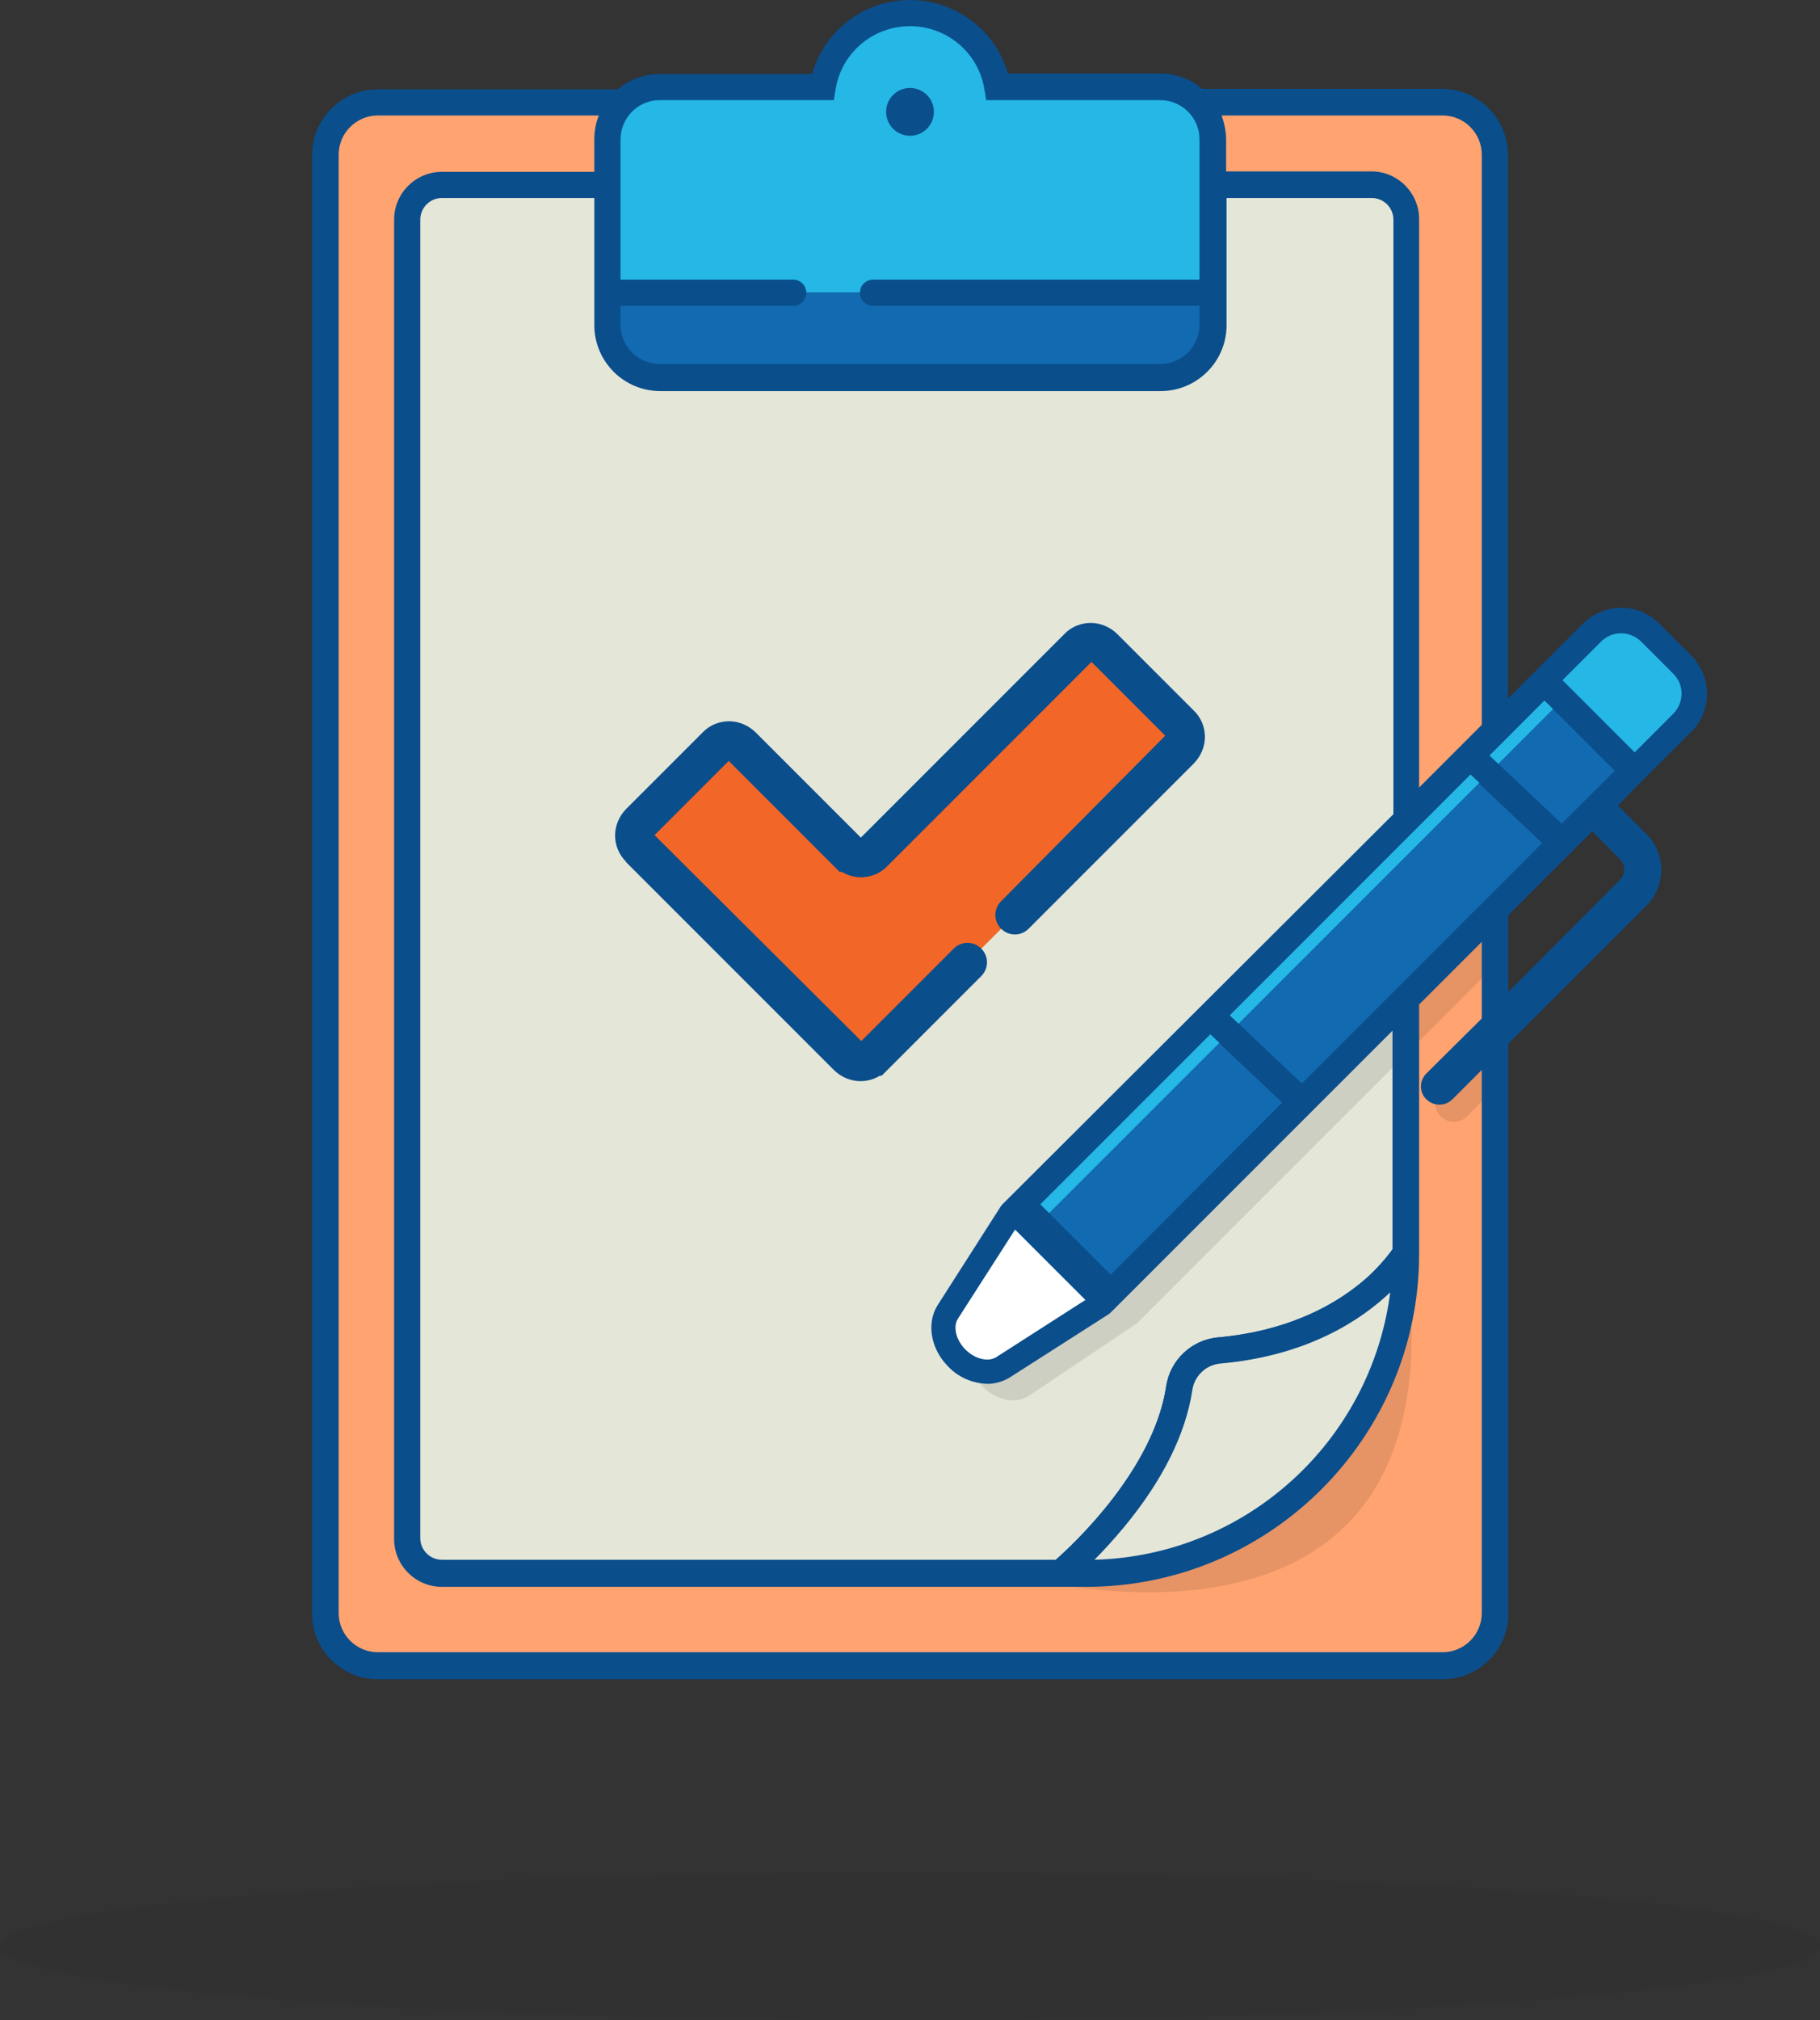 <?xml version="1.0" encoding="UTF-8"?> <!-- Generator: Adobe Illustrator 25.4.1, SVG Export Plug-In . SVG Version: 6.00 Build 0) --> <svg xmlns="http://www.w3.org/2000/svg" xmlns:xlink="http://www.w3.org/1999/xlink" version="1.1" id="Layer_1" x="0px" y="0px" width="403.6px" height="447.9px" viewBox="0 0 403.6 447.9" style="enable-background:new 0 0 403.6 447.9;" xml:space="preserve"><rect x="0" y="0" width="403.6" height="447.9" fill="#333333" stroke="none"/> <style type="text/css"> .st0{opacity:5.000000e-02;} .st1{fill:#FFA370;} .st2{fill:#E4E6D8;} .st3{opacity:0.1;} .st4{fill:#0A4E8C;} .st5{fill:#126AB0;} .st6{fill:#25B7E5;} .st7{fill:#FFFFFF;} .st8{fill:#F26727;} </style> <g> <ellipse class="st0" cx="201.8" cy="431.5" rx="201.8" ry="16.4"></ellipse> <path class="st1" d="M265.5,22.7h54.4c6.4,0,11.7,5.2,11.7,11.7v323.3c0,6.4-5.2,11.7-11.7,11.7H83.8c-6.4,0-11.7-5.2-11.7-11.7 V34.3c0-6.4,5.2-11.7,11.7-11.7h54.4"></path> <path class="st2" d="M101.6,41h198.8c6.3,0,11.3,5.1,11.3,11.3v191.7c2.1,66.2-16.2,111.4-104.7,104.7H101.6 c-6.3,0-11.3-5.1-11.3-11.3V52.3C90.3,46.1,95.4,41,101.6,41z"></path> <path class="st3" d="M332.3,201.7l0.8-28.9L232.3,273.6l-16.1,24c-1.9,2.9-1.1,7.1,1.9,10s7.1,3.7,10,1.9l24-16.1l79.4-79.4 l-0.4,16.2l-11.6,11.6c-1.6,1.6-1.6,4.2,0,5.7l0,0c0.8,0.8,1.8,1.2,2.9,1.2c1.1,0,2.1-0.4,2.9-1.2l6.7-6.7l0.6-9.6L332.3,201.7"></path> <path class="st4" d="M237.1,351l-3.7-4.5c0.2-0.2,22.1-18.5,25.2-39.1c0.8-5.8,5.6-10.4,11.5-10.9c14.8-1.3,24.7-6.7,30.3-11 c3.4-2.5,6.4-5.6,8.8-9.1l5,3c-0.5,0.8-12.1,20.1-43.7,22.9c-3.2,0.3-5.8,2.8-6.2,6c-1.5,9.6-6.5,19.8-15,30.1 C245.6,343,241.5,347.2,237.1,351z"></path> <rect x="212.3" y="204.9" transform="matrix(0.707 -0.707 0.707 0.707 -68.575 272.285)" class="st5" width="164.1" height="28"></rect> <path class="st6" d="M367.8,142.1l3.3,3.3c5.2,5.2,5.2,13.7,0,18.9l-7.8,7.8L341.1,150l7.8-7.8 C354.1,136.9,362.6,136.9,367.8,142.1z"></path> <rect x="275.6" y="220.8" transform="matrix(0.686 -0.727 0.727 0.686 -83.361 276.234)" class="st4" width="6" height="28"></rect> <rect x="333.2" y="163.1" transform="matrix(0.686 -0.727 0.727 0.686 -23.366 300.072)" class="st4" width="6" height="28"></rect> <path class="st6" d="M257.3,19.3h-36.1c-1.6-9.5-9.8-16.4-19.4-16.4c-9.6,0-17.8,6.9-19.4,16.4h-36.1c-6.4,0-11.7,5.2-11.7,11.7 v41.1c0,6.4,5.2,11.7,11.7,11.7h0h111c6.4,0,11.7-5.2,11.7-11.7V31C269,24.5,263.7,19.3,257.3,19.3z"></path> <path class="st7" d="M212.2,301.1L212.2,301.1c-2.9-2.9-3.7-7.2-1.9-10l14.6-22.5l19.8,19.8l-22.5,14.6 C219.4,304.8,215.1,304,212.2,301.1z"></path> <path class="st5" d="M140.8,64.8h122c3.4,0,6.2,2.8,6.2,6.2v4.9c0,3.4-2.8,6.2-6.2,6.2h-122c-3.4,0-6.2-2.8-6.2-6.2V71 C134.7,67.6,137.4,64.8,140.8,64.8z"></path> <circle class="st4" cx="201.8" cy="24.8" r="5.3"></circle> <path class="st3" d="M311.7,277.9c14.2,101-88.4,70.9-88.4,70.9l25.4-0.4l16.2-3.7l19.6-10.8l13.2-13.5l7.8-13.2l5.2-16.7 L311.7,277.9z"></path> <path class="st2" d="M134.7,75v8c0,5.1,4.2,9.3,9.3,9.3h0h124.8c5.1,0,9.3-4.2,9.3-9.3V41H269l-0.1,32.5l-4.1,8.6l-7.3,1.7 l-111.9-0.1l-6.7-1.6L134.7,75z"></path> <polygon class="st6" points="346.4,155.2 229,272.6 225,268.5 342.5,151 "></polygon> <polygon class="st2" points="308.3,282.6 297.9,291.3 284.5,297 265.6,301.4 261.6,306 259.7,315.5 245.8,338.5 237,348.6 256.2,347.5 270.8,342.2 289.2,329.7 300.1,316.2 308.3,299.8 311.7,272.6 "></polygon> <path class="st4" d="M362.2,175.1l12.9-12.9c4.6-4.6,4.6-12.1,0-16.8l-7.2-7.2c-4.6-4.6-12.1-4.6-16.8,0l-12.9,12.9l-3.8,3.8V34.3 c0-8-6.5-14.6-14.6-14.6h-53.2c-2.6-2.2-5.9-3.4-9.3-3.4h-33.8C220.8,6.7,211.9,0,201.8,0c-10.1,0-19,6.7-21.7,16.4h-33.8 c-3.4,0-6.7,1.2-9.3,3.4H83.8c-8,0-14.6,6.5-14.6,14.6v323.3c0,8,6.5,14.6,14.6,14.6h236.1c8,0,14.6-6.5,14.6-14.6V231.4l30.6-30.6 c4.4-4.4,4.4-11.5,0-15.9l-6.3-6.3L362.2,175.1L362.2,175.1z M355.1,142.2c2.4-2.4,6.3-2.4,8.8,0l7.2,7.2c2.4,2.4,2.4,6.3,0,8.8 l-8.6,8.6l-16-16L355.1,142.2z M288.7,240.2l-16-15.1l53.4-53.4l16,15.1L288.7,240.2z M308.8,277c-2.4,3.2-5.2,6.1-8.4,8.5 c-5.6,4.3-15.5,9.7-30.3,11c-5.9,0.6-10.6,5.1-11.5,10.9c-2.8,18.4-20.6,35-24.5,38.4H98c-2.6,0-4.8-2.1-4.8-4.8V48.7 c0-2.6,2.1-4.8,4.8-4.8h33.8v28.2c0,8,6.5,14.6,14.6,14.6h111c8,0,14.6-6.5,14.6-14.6V43.9h32.2c2.6,0,4.8,2.1,4.8,4.8v131.8 L222.3,267l0,0c-0.1,0.1-0.3,0.3-0.4,0.5l-14,21.9c-2.5,4-1.5,9.7,2.4,13.6c2.3,2.4,5.4,3.7,8.7,3.8c1.7,0,3.4-0.5,4.9-1.4l21.9-14 c0.3-0.2,0.5-0.4,0.7-0.6l62.3-62.3L308.8,277z M308.3,286.5c-4.3,33.2-32.1,58.4-65.6,59.3c2-2,4.3-4.5,6.7-7.4 c8.5-10.3,13.5-20.5,15-30.1c0.4-3.2,3-5.7,6.2-6C290,300.6,301.9,292.6,308.3,286.5L308.3,286.5z M240.7,288.2l-19.8,12.7 c-1.8,1.1-4.7,0.4-6.8-1.7s-2.8-5-1.7-6.8l12.7-19.8L240.7,288.2z M246.3,282.6L230.7,267l37.7-37.7l16,15.1L246.3,282.6z M328.6,34.3v126.4l-13.9,13.9v-126c0-5.8-4.7-10.6-10.6-10.6h-32.2V31c0-1.8-0.4-3.7-1-5.4h49C324.7,25.6,328.6,29.5,328.6,34.3 L328.6,34.3z M146.3,22.2h38.6l0.4-2.4c1.3-8.1,8.3-14,16.5-14c8.2,0,15.2,5.9,16.5,14l0.4,2.4h38.6c4.8,0,8.7,3.9,8.7,8.7v31.1 h-72.4c-1.6,0-2.9,1.3-2.9,2.9c0,1.6,1.3,2.9,2.9,2.9h0H266v4.2c0,4.8-3.9,8.7-8.7,8.7h-111c-4.8,0-8.7-3.9-8.7-8.7v-4.2h38.3 c1.6,0,2.9-1.3,2.9-2.9v0c0-1.6-1.3-2.9-2.9-2.9h-38.3V31C137.6,26.1,141.5,22.2,146.3,22.2L146.3,22.2z M328.6,357.6 c0,4.8-3.9,8.7-8.7,8.7H83.8c-4.8,0-8.7-3.9-8.7-8.7V34.3c0-4.8,3.9-8.7,8.7-8.7h49c-0.7,1.7-1,3.5-1,5.4v7.1H98 c-5.8,0-10.6,4.7-10.6,10.6v292.5c0,5.8,4.7,10.6,10.6,10.6h142.9c40.7,0,73.8-33.1,73.8-73.8v-55.3l13.9-13.9v17L316.3,238 c-1.6,1.6-1.6,4.2,0,5.7c0.8,0.8,1.8,1.2,2.9,1.2c1.1,0,2.1-0.4,2.9-1.2l6.5-6.5L328.6,357.6z M359.3,190.6c1.2,1.2,1.2,3.2,0,4.4 l-24.8,24.9v-17l18.6-18.6L359.3,190.6z M346.3,182.6l-16-15.1l12.2-12.2l15.6,15.6L346.3,182.6z"></path> <polygon class="st8" points="264.6,163.4 242,140.8 190.9,191.8 161.6,162.6 139,185.2 190.9,237 191.4,236.5 "></polygon> <path class="st4" d="M228.1,205.9l36.6-36.6c1.6-1.6,2.5-3.8,2.5-5.9c0-2.1-0.8-4.3-2.5-5.9l-16.9-16.9c-1.6-1.6-3.8-2.5-5.9-2.5 c-2.1,0-4.3,0.8-5.9,2.5l0,0l0,0l-45.3,45.3l0.2,0.2l0-0.2l-0.2,0.1l0.2,0.2l0-0.2v0.2l0.2-0.2l-0.2-0.1v0.2l0.2-0.2l-1.3-1.3h0 l-22.2-22.2l0,0c-1.6-1.6-3.8-2.5-5.9-2.5c-2.1,0-4.3,0.8-5.9,2.5l-16.9,16.9c-1.6,1.6-2.5,3.8-2.5,5.9c0,2.1,0.8,4.3,2.5,5.9l3-3 l-3.1,2.9l0,0l0,0.1l46.1,46.1c1.6,1.6,3.8,2.5,5.9,2.5c2.1,0,4.3-0.8,5.9-2.5l-3-3v4.3h0h1.8l22.1-22.1c1.7-1.7,1.7-4.4,0-6.1 c-1.7-1.7-4.4-1.7-6.1,0l-20.8,20.8l3,3v-4.3h0H192l-1.3,1.3l0.2,0.2V231l-0.2,0.1l0.2,0.2V231v0.2l0.2-0.2l-0.2-0.1v0.2l0.2-0.2 L145,185l-3,3l3.1-2.9l0,0l0-0.1l0,0l-0.2,0.2h0.2L145,185l-0.2,0.2h0.2h-0.3l0.2,0.2l0.1-0.2h-0.3l0.2,0.2l16.9-16.9l0,0l-0.2-0.2 v0.2l0.2-0.1l-0.2-0.2v0.2v-0.2l-0.2,0.2l0.2,0.1v-0.2l-0.2,0.2l24.8,24.8h1.8V189l-3,3c1.6,1.6,3.8,2.5,5.9,2.5 c2.1,0,4.3-0.8,5.9-2.5l45.4-45.4l0-0.1l-3.1-2.9l3,3l-0.2-0.2l0,0.2l0.2-0.1l-0.2-0.2l0,0.2v-0.3l-0.2,0.2l0.2,0.1v-0.3l-0.2,0.2 l16.9,16.9l0.2-0.2l-0.2,0l0.1,0.2l0.2-0.2l-0.2,0h0.2l-0.2-0.2l-0.1,0.2h0.2l-0.2-0.2L222,199.8c-1.7,1.7-1.7,4.4,0,6.1 C223.7,207.6,226.4,207.6,228.1,205.9L228.1,205.9z"></path> </g> </svg> 